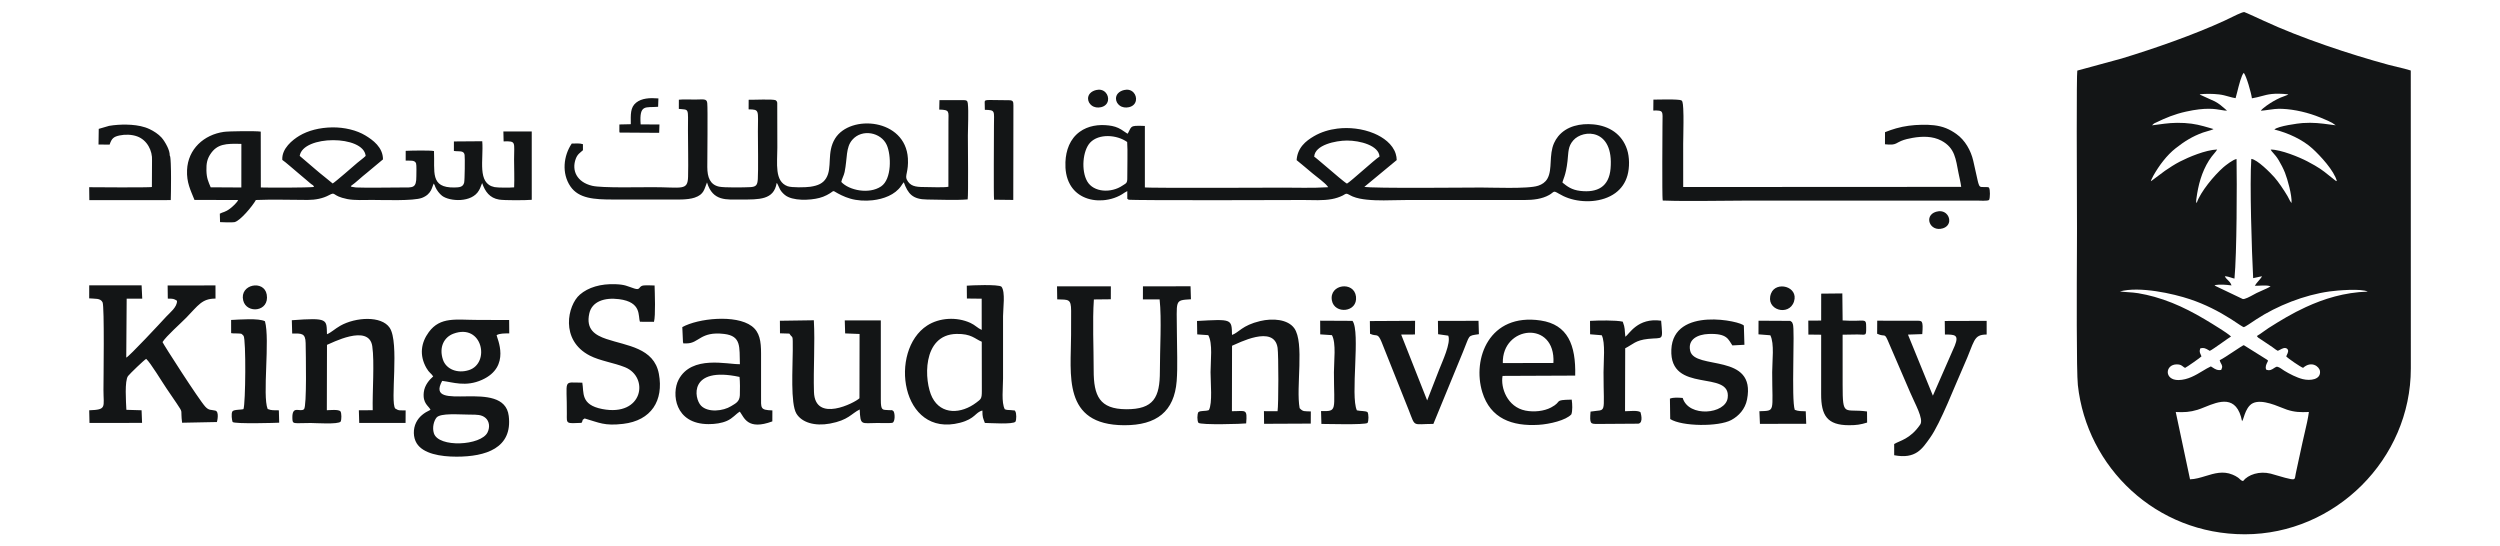 <svg width="151" height="33" viewBox="0 0 151 33" fill="none" xmlns="http://www.w3.org/2000/svg">
<path fill-rule="evenodd" clip-rule="evenodd" d="M125.448 13.126C125.44 10.982 125.416 4.434 125.469 4.264L128.149 3.534C130.111 2.938 132.523 2.097 134.374 1.243C134.415 1.224 134.484 1.19 134.57 1.148C134.891 0.989 135.441 0.718 135.554 0.729C135.601 0.734 136.619 1.204 136.751 1.265C138.956 2.289 141.914 3.275 144.278 3.917C144.446 3.962 144.626 4.005 144.808 4.048L144.808 4.048L144.808 4.048C145.085 4.113 145.366 4.179 145.611 4.259L145.614 22.255C145.614 27.734 141.043 32.267 135.592 32.271C130.207 32.276 126.043 28.213 125.503 23.263C125.414 22.451 125.436 17.306 125.447 14.883C125.449 14.372 125.45 13.982 125.45 13.78C125.45 13.714 125.45 13.48 125.448 13.126ZM134.611 5.831C134.756 5.872 134.894 5.91 135.029 5.929C135.05 5.869 135.081 5.741 135.121 5.584C135.226 5.161 135.385 4.524 135.525 4.4C135.687 4.604 135.971 5.6 136.016 5.938C136.247 5.901 136.424 5.852 136.593 5.807C136.99 5.699 137.335 5.605 138.213 5.698C138.203 5.706 138.198 5.71 138.195 5.713L138.191 5.716C138.189 5.717 138.186 5.719 138.179 5.722C138.172 5.726 138.162 5.731 138.146 5.739C138.136 5.744 138.108 5.757 138.098 5.761L137.739 5.898C137.578 5.968 137.444 6.041 137.302 6.121C137.121 6.223 136.628 6.548 136.556 6.689C136.718 6.677 136.862 6.656 137.006 6.635L137.006 6.635C137.259 6.597 137.509 6.561 137.845 6.574C138.611 6.606 139.437 6.808 140.134 7.093L140.22 7.128C140.354 7.182 140.483 7.234 140.62 7.299C140.661 7.319 140.697 7.337 140.733 7.356L140.733 7.356L140.733 7.356C140.773 7.376 140.813 7.397 140.864 7.421L141.077 7.568C140.953 7.552 140.836 7.537 140.723 7.522C140.178 7.448 139.729 7.388 139.071 7.432C138.837 7.447 137.586 7.613 137.372 7.822C138.198 8.028 139.073 8.428 139.672 8.974C140.142 9.403 140.988 10.311 141.147 10.942C141.119 10.932 141.102 10.925 141.09 10.921C141.077 10.917 141.071 10.915 141.065 10.911C141.061 10.909 141.057 10.905 141.049 10.899C141.04 10.891 141.026 10.879 140.999 10.858C140.865 10.753 140.755 10.665 140.658 10.587C140.27 10.275 140.09 10.13 139.363 9.746C138.906 9.505 137.77 9.031 137.147 9.034C137.177 9.101 137.234 9.164 137.306 9.244C137.398 9.347 137.517 9.479 137.637 9.684C137.763 9.897 137.909 10.169 138.013 10.434C138.168 10.829 138.438 11.78 138.411 12.261C138.337 12.182 138.289 12.085 138.241 11.987C138.216 11.937 138.192 11.887 138.164 11.84C137.959 11.494 137.61 10.973 137.374 10.709C137.12 10.424 136.351 9.645 135.979 9.596C135.876 11.09 136.005 15.177 136.091 16.8L136.623 16.685C136.6 16.754 136.514 16.852 136.422 16.958C136.336 17.058 136.243 17.164 136.19 17.259C136.287 17.263 136.396 17.258 136.507 17.252C136.732 17.241 136.968 17.229 137.143 17.292C137.052 17.364 136.807 17.471 136.593 17.565C136.476 17.616 136.368 17.664 136.298 17.699C136.254 17.722 136.199 17.752 136.138 17.785C135.895 17.918 135.564 18.099 135.455 18.057L133.838 17.285C133.831 17.281 133.822 17.275 133.816 17.271L133.759 17.22C134.113 17.168 134.421 17.192 134.784 17.24C134.738 17.089 134.644 16.997 134.556 16.911C134.483 16.841 134.415 16.775 134.382 16.683C134.546 16.697 134.648 16.731 134.751 16.765C134.815 16.787 134.881 16.809 134.962 16.826C135.107 15.333 135.114 11.025 135.088 9.606C134.892 9.621 134.412 10 134.296 10.101C133.737 10.591 132.9 11.592 132.678 12.268C132.636 12.193 132.645 12.126 132.657 12.037L132.66 12.017C132.77 11.184 132.976 10.402 133.422 9.691C133.528 9.521 133.646 9.38 133.742 9.266C133.826 9.166 133.891 9.087 133.915 9.03C133.208 9.057 132.187 9.493 131.668 9.759C131.357 9.919 131.028 10.134 130.765 10.315L129.938 10.932C129.935 10.928 129.928 10.933 129.92 10.939C129.916 10.942 129.913 10.945 129.909 10.946C129.94 10.87 129.937 10.876 129.933 10.883C129.929 10.89 129.925 10.898 129.952 10.832L130.065 10.607C130.409 9.998 130.87 9.377 131.418 8.948C131.926 8.55 132.418 8.235 133.062 8.005C133.109 7.988 133.186 7.966 133.27 7.942C133.435 7.895 133.629 7.839 133.697 7.795C133.611 7.77 133.529 7.746 133.45 7.723C132.952 7.579 132.565 7.466 131.945 7.43C131.299 7.394 130.878 7.45 130.356 7.521L130.356 7.521L130.356 7.521C130.237 7.536 130.114 7.553 129.981 7.57L130.099 7.462C130.124 7.446 130.144 7.437 130.169 7.426L130.169 7.426L130.169 7.426C130.181 7.421 130.194 7.415 130.209 7.408C130.817 7.115 131.341 6.896 132.029 6.743C133.216 6.477 133.8 6.58 134.172 6.646C134.307 6.669 134.415 6.688 134.513 6.683C134.465 6.642 134.419 6.601 134.374 6.561C134.195 6.405 134.028 6.258 133.776 6.125L132.905 5.73C132.905 5.73 132.904 5.729 132.903 5.729C132.902 5.728 132.901 5.728 132.9 5.728C132.894 5.725 132.886 5.722 132.883 5.713C132.88 5.705 132.874 5.702 132.869 5.7C132.865 5.698 132.862 5.697 132.859 5.694C133.265 5.657 133.621 5.658 134.031 5.703C134.241 5.727 134.432 5.78 134.611 5.831L134.611 5.831ZM135.48 29.056C135.788 28.665 136.468 28.437 137.15 28.608C137.298 28.646 137.443 28.69 137.588 28.734C137.731 28.777 137.874 28.82 138.023 28.858C138.598 29.004 138.601 28.987 138.64 28.741C138.646 28.7 138.654 28.654 138.664 28.602C138.733 28.268 138.808 27.929 138.882 27.589L138.883 27.589C138.944 27.309 139.006 27.028 139.065 26.747C139.105 26.561 139.151 26.362 139.199 26.159C139.3 25.729 139.406 25.28 139.457 24.884C138.933 24.906 138.605 24.897 138.133 24.745C138.064 24.723 137.967 24.684 137.853 24.638L137.853 24.638C137.306 24.417 136.341 24.026 135.896 24.479C135.69 24.688 135.596 24.974 135.527 25.186C135.489 25.302 135.459 25.396 135.421 25.444C135.099 23.802 134.006 24.247 133.18 24.583L133.179 24.583C133.015 24.65 132.86 24.712 132.725 24.753C132.268 24.891 131.93 24.91 131.415 24.885L132.278 28.951C132.598 28.942 132.911 28.846 133.225 28.75C133.748 28.59 134.273 28.43 134.843 28.667C134.972 28.721 135.06 28.766 135.166 28.839C135.222 28.878 135.256 28.911 135.286 28.941C135.335 28.989 135.373 29.026 135.48 29.056ZM136.533 20.486C136.558 20.502 136.585 20.518 136.614 20.537L137.248 20.963C137.28 20.985 137.313 21.01 137.348 21.036C137.421 21.092 137.5 21.152 137.58 21.189C137.617 21.177 137.66 21.153 137.708 21.127C137.84 21.054 138.005 20.964 138.14 21.063C138.256 21.167 138.188 21.308 138.129 21.433C138.114 21.465 138.099 21.497 138.088 21.526C138.202 21.654 138.929 22.151 139.105 22.219C139.612 21.765 140.097 22.14 140.128 22.424C140.182 22.93 139.544 23.012 139.085 22.899C138.725 22.81 138.275 22.579 137.972 22.392C137.944 22.375 137.911 22.352 137.875 22.327C137.745 22.236 137.576 22.119 137.484 22.159C137.433 22.181 137.387 22.212 137.34 22.242C137.215 22.325 137.089 22.408 136.879 22.327C136.807 22.162 136.882 22.011 136.949 21.877C136.964 21.847 136.978 21.819 136.99 21.791C136.972 21.768 136.97 21.762 136.966 21.758C136.961 21.753 136.955 21.749 136.92 21.721L135.525 20.848C135.49 20.849 135.233 21.019 134.939 21.213C134.606 21.434 134.226 21.686 134.069 21.756C134.088 21.842 134.122 21.904 134.154 21.96C134.213 22.068 134.261 22.154 134.161 22.342C133.932 22.388 133.781 22.288 133.644 22.198C133.608 22.174 133.572 22.15 133.537 22.131C133.378 22.202 133.211 22.302 133.034 22.409C132.614 22.662 132.138 22.948 131.582 22.955C130.705 22.966 130.76 22.007 131.482 22.008C131.687 22.008 131.765 22.07 131.846 22.133C131.885 22.164 131.924 22.195 131.979 22.22C132.089 22.171 132.925 21.585 132.969 21.526C132.951 21.475 132.933 21.435 132.916 21.399C132.869 21.296 132.837 21.227 132.893 21.046C133.111 20.978 133.242 21.057 133.384 21.141C133.412 21.158 133.441 21.175 133.471 21.191C133.559 21.158 133.896 20.921 134.212 20.698C134.435 20.54 134.647 20.39 134.754 20.325C134.618 20.192 134.271 19.968 134.088 19.852C132.817 19.046 131.613 18.346 130.122 17.927C129.83 17.845 129.466 17.763 129.149 17.71C128.945 17.676 128.746 17.663 128.548 17.649C128.378 17.638 128.21 17.627 128.043 17.603C129.223 17.28 131.251 17.73 132.286 18.077C133.187 18.38 133.987 18.789 134.761 19.278C134.789 19.295 134.846 19.334 134.918 19.382C135.135 19.527 135.483 19.761 135.526 19.761C135.578 19.761 135.995 19.48 136.189 19.349C136.227 19.323 136.256 19.304 136.272 19.293C137.533 18.466 139.186 17.812 140.712 17.602C141.185 17.536 142.632 17.418 143.012 17.612C141.589 17.66 140.371 18.044 139.274 18.548C138.448 18.927 137.751 19.352 137.024 19.812C136.929 19.873 136.827 19.947 136.724 20.021C136.582 20.123 136.44 20.226 136.315 20.294C136.369 20.386 136.437 20.427 136.533 20.486Z" fill="#131516"/>
<path fill-rule="evenodd" clip-rule="evenodd" d="M38.1 7.502C38.097 6.923 38.061 6.492 38.422 6.201C38.759 5.93 39.237 5.902 39.768 5.944L39.75 6.449C38.991 6.517 38.604 6.267 38.695 7.514L39.831 7.518L39.814 8.023L37.432 8.007C37.411 7.97 37.422 8.01 37.409 7.936L37.411 7.518L38.1 7.502ZM35.21 9.073C35.038 9.231 34.885 9.305 34.779 9.583C34.512 10.289 34.835 11.003 35.772 11.223C36.354 11.36 38.644 11.305 39.397 11.305C41.19 11.305 41.538 11.54 41.56 10.67C41.582 9.803 41.553 8.763 41.553 7.879C41.553 6.471 41.646 6.648 41.001 6.577L41.003 6.022C41.288 5.992 41.679 6.013 41.975 6.013C42.47 6.013 42.688 5.935 42.718 6.222C42.756 6.589 42.72 9.445 42.721 10.087C42.721 10.713 42.893 11.155 43.428 11.273C43.74 11.341 44.943 11.323 45.321 11.303C45.678 11.284 45.749 11.166 45.772 10.819C45.806 10.29 45.777 8.545 45.777 7.941C45.777 6.651 45.897 6.614 45.216 6.605L45.219 6.026C45.508 6.034 46.698 5.973 46.855 6.056C46.955 6.141 46.947 6.177 46.946 6.345L46.951 8.922C46.951 9.868 46.77 10.953 47.568 11.247C47.82 11.34 48.666 11.322 48.945 11.28C49.419 11.21 49.712 11.07 49.898 10.765C50.291 10.124 49.915 9.21 50.441 8.365C51.358 6.89 54.688 7.156 54.837 9.564C54.886 10.367 54.643 10.602 54.773 10.852C54.969 11.231 55.26 11.298 55.817 11.297C56.173 11.296 56.981 11.339 57.283 11.281L57.286 7.358C57.286 6.734 57.385 6.632 56.73 6.619L56.743 6.049L58.214 6.047C58.383 6.053 58.438 6.082 58.457 6.254C58.512 6.768 58.46 7.634 58.46 8.186C58.46 8.804 58.495 11.691 58.448 12.044C57.736 12.104 56.74 12.057 56.002 12.051C55.108 12.044 54.843 11.696 54.589 11.008C54.532 11.064 54.478 11.16 54.423 11.239C54.052 11.769 53.368 12.021 52.705 12.096C52.255 12.146 51.76 12.117 51.354 11.996C51.159 11.938 51.004 11.879 50.825 11.793C50.115 11.452 50.542 11.472 49.938 11.784C49.795 11.859 49.647 11.914 49.491 11.955C48.925 12.105 47.864 12.151 47.406 11.775C47.096 11.521 47.075 11.328 46.972 11.138C46.92 11.042 46.952 11.097 46.91 11.053C46.745 12.082 45.845 12.051 44.769 12.051C43.886 12.051 43.056 12.177 42.702 11.018C42.534 11.424 42.531 11.743 41.955 11.937C41.522 12.083 40.873 12.051 40.38 12.051C39.264 12.051 38.149 12.05 37.034 12.051C35.884 12.052 34.954 11.992 34.452 11.257C33.915 10.469 34.034 9.405 34.534 8.671C34.82 8.671 34.993 8.642 35.209 8.708L35.21 9.073ZM50.815 10.99C51.273 11.49 52.482 11.754 53.217 11.26C53.87 10.822 53.835 9.371 53.559 8.756C53.217 7.995 52.069 7.758 51.476 8.448C51.077 8.912 51.186 9.548 51.016 10.386C50.971 10.61 50.843 10.811 50.815 10.99ZM59.478 6.316C59.478 5.949 59.333 6.054 60.943 6.054C61.192 6.054 61.21 6.137 61.21 6.377L61.202 12.076L60.041 12.062C60.009 11.742 60.035 8.213 60.035 7.573C60.035 6.691 60.142 6.647 59.484 6.633L59.478 6.316ZM30.404 7.939L32.117 7.939L32.118 12.068C31.769 12.101 30.454 12.108 30.142 12.054C29.58 11.959 29.302 11.577 29.124 11.062C29.119 11.068 29.112 11.07 29.11 11.082L29.029 11.286C29.001 11.37 28.976 11.414 28.93 11.497C28.504 12.264 27.15 12.171 26.7 11.825C26.547 11.707 26.381 11.492 26.299 11.305C26.281 11.262 26.275 11.237 26.258 11.196L26.2 11.085C26.087 11.278 26.088 11.718 25.488 11.951C24.977 12.149 23.139 12.076 22.486 12.076C22.02 12.076 21.411 12.111 20.974 12.023C19.992 11.824 20.319 11.549 19.865 11.791C19.506 11.984 19.059 12.076 18.589 12.076C17.568 12.076 16.466 12.036 15.455 12.08C15.261 12.438 14.498 13.353 14.159 13.418C14.027 13.443 13.445 13.429 13.291 13.416L13.277 12.907C13.458 12.801 13.583 12.838 13.91 12.588C14.045 12.485 14.325 12.232 14.383 12.081L11.746 12.075C11.508 11.478 11.265 11.03 11.298 10.27C11.353 8.999 12.319 8.137 13.519 7.965C13.816 7.922 15.461 7.902 15.749 7.95L15.754 11.323C16.279 11.34 18.525 11.34 18.967 11.293C18.899 11.138 18.905 11.215 18.739 11.071C18.649 10.994 18.585 10.938 18.507 10.872C18.341 10.734 18.208 10.613 18.026 10.466C17.806 10.287 17.225 9.769 17.052 9.66C17.003 8.973 17.675 8.444 18.082 8.2C18.607 7.886 19.301 7.706 20.062 7.694C20.807 7.683 21.549 7.868 22.064 8.179C22.518 8.452 23.133 8.897 23.132 9.627L22.161 10.437C21.836 10.688 21.515 11.011 21.188 11.239C21.251 11.304 21.178 11.252 21.262 11.287L21.503 11.323C22.135 11.352 23.6 11.324 24.266 11.324C24.944 11.324 25.152 11.381 25.148 10.639C25.147 10.489 25.168 9.971 25.13 9.866C25.052 9.653 24.77 9.713 24.503 9.701L24.504 9.111C24.803 9.095 25.983 9.071 26.213 9.123C26.273 10.359 25.945 11.357 27.459 11.324C27.761 11.318 27.965 11.296 28.034 11.034C28.072 10.885 28.087 9.518 28.062 9.353C28.016 9.062 27.696 9.167 27.415 9.117L27.416 8.544L29.128 8.531C29.219 9.642 28.798 11.081 29.867 11.301C30.069 11.343 30.83 11.339 31.054 11.316C31.077 10.762 31.051 10.183 31.05 9.627C31.049 8.573 31.198 8.517 30.418 8.54L30.404 7.939H30.404ZM18.102 9.416C18.293 8.155 21.965 8.144 22.086 9.418C21.941 9.561 21.744 9.696 21.586 9.831C21.391 9.999 20.214 11.026 20.093 11.082C19.765 10.8 19.422 10.55 19.09 10.26C18.761 9.973 18.427 9.689 18.102 9.416ZM12.725 11.313C12.58 10.961 12.48 10.767 12.468 10.302C12.457 9.866 12.516 9.599 12.711 9.305C13.117 8.695 13.636 8.662 14.579 8.692L14.577 11.324L12.725 11.313ZM10.252 9.401L10.259 9.403L10.266 9.418C10.289 9.466 10.298 9.6 10.302 9.655C10.308 9.731 10.312 9.807 10.315 9.883C10.328 10.183 10.33 10.485 10.33 10.786C10.33 11.045 10.328 11.305 10.325 11.564C10.322 11.726 10.32 11.888 10.315 12.05L10.314 12.086L5.396 12.089L5.387 11.307L5.425 11.308C6.036 11.313 6.647 11.317 7.258 11.318C7.68 11.319 8.104 11.32 8.526 11.315C8.673 11.314 8.82 11.312 8.967 11.307C9.013 11.306 9.059 11.304 9.104 11.301C9.126 11.3 9.154 11.299 9.174 11.293L9.182 9.696V9.696C9.2 9.398 9.124 9.09 8.975 8.833C8.819 8.561 8.583 8.347 8.287 8.239C7.962 8.12 7.56 8.109 7.223 8.181C6.86 8.258 6.75 8.363 6.629 8.71L6.621 8.735L5.95 8.729L5.964 7.784L6.585 7.603L6.588 7.602C6.934 7.544 7.294 7.52 7.645 7.527C8.017 7.534 8.415 7.577 8.77 7.693C8.861 7.723 8.95 7.759 9.037 7.8C9.287 7.918 9.566 8.098 9.753 8.305C9.816 8.374 9.872 8.454 9.924 8.533C9.993 8.639 10.056 8.75 10.11 8.864C10.184 9.022 10.259 9.224 10.252 9.401Z" fill="#131516"/>
<path fill-rule="evenodd" clip-rule="evenodd" d="M5.389 17.235L8.553 17.236L8.591 18.038L7.651 18.039L7.626 21.6C7.803 21.533 9.693 19.505 10.049 19.115C10.249 18.896 10.713 18.545 10.69 18.166C10.502 18.042 10.456 18.038 10.135 18.037L10.125 17.244L13.015 17.239L13.017 18.035C12.195 18.034 11.978 18.442 11.252 19.186C10.893 19.554 10.051 20.29 9.816 20.661C9.849 20.769 12.023 24.16 12.403 24.566C12.628 24.806 12.743 24.736 13.006 24.801C13.263 24.864 13.108 25.484 13.101 25.491L10.999 25.533C10.887 24.68 11.103 25.01 10.668 24.359C10.437 24.017 10.265 23.763 10.056 23.459C9.794 23.077 9.088 21.902 8.829 21.675C8.694 21.751 7.854 22.56 7.735 22.711C7.518 22.987 7.612 24.284 7.633 24.753L8.551 24.78L8.581 25.542L5.405 25.547L5.388 24.782C6.464 24.743 6.249 24.607 6.249 23.552C6.249 22.948 6.315 18.503 6.195 18.259C6.066 17.997 5.748 18.055 5.387 18.021L5.389 17.235ZM58.394 17.255C58.619 17.235 60.306 17.159 60.489 17.317C60.736 17.633 60.584 18.622 60.584 19.09V22.86C60.584 23.426 60.474 24.321 60.69 24.72C60.874 24.782 60.841 24.749 61.043 24.77C61.404 24.809 61.261 24.772 61.325 24.847C61.399 24.951 61.399 25.349 61.335 25.467C61.195 25.651 59.761 25.547 59.486 25.546C59.375 25.241 59.336 25.216 59.337 24.796C58.902 24.899 58.917 25.293 57.985 25.535C54.407 26.462 53.668 21.165 56.006 19.659C56.738 19.188 57.779 19.123 58.614 19.504C58.9 19.635 59.051 19.822 59.295 19.927L59.294 18.041L58.401 18.031L58.394 17.255ZM59.298 20.64C58.875 20.466 58.673 20.151 57.77 20.169C55.671 20.213 55.809 23.037 56.308 24.009C56.852 25.07 58.062 25.007 58.973 24.314C59.248 24.104 59.304 24.09 59.303 23.618L59.298 20.64ZM35.312 25.274C35.086 25.431 35.269 25.304 35.123 25.541C34.178 25.585 34.232 25.602 34.237 25C34.254 22.849 33.959 23.106 35.172 23.114C35.278 23.707 35.051 24.446 36.369 24.704C38.849 25.191 39.223 22.778 37.752 22.181C37.086 21.911 36.241 21.797 35.622 21.478C33.809 20.543 34.283 18.435 35.022 17.796C35.529 17.358 36.279 17.129 37.188 17.166C37.77 17.19 37.861 17.281 38.316 17.427C38.663 17.538 38.575 17.339 38.785 17.261C38.911 17.213 39.378 17.239 39.537 17.244C39.549 17.708 39.604 19.064 39.5 19.439L38.653 19.434C38.526 19.091 38.779 18.246 37.388 18.069C36.518 17.958 35.757 18.203 35.594 18.93C35.378 19.891 35.94 20.243 36.626 20.475C37.855 20.891 39.501 21 39.796 22.581C40.095 24.192 39.34 25.404 37.633 25.602C36.5 25.734 36.202 25.531 35.312 25.274ZM63.844 17.296L67.096 17.295L67.093 18.076L66.07 18.087C65.979 19.402 66.059 21.004 66.058 22.358C66.056 23.913 66.412 24.71 68.023 24.718C69.678 24.727 70.059 24.011 70.057 22.42C70.054 21.16 70.171 19.262 70.041 18.082L69.031 18.084L69.034 17.296L71.909 17.291L71.933 18.076C70.906 18.141 71.085 18.091 71.085 20.158C71.085 21.057 71.14 22.144 71.071 23.02C70.925 24.846 69.871 25.691 67.898 25.684C64.141 25.668 64.693 22.605 64.693 20.221C64.693 19.739 64.698 19.255 64.696 18.773C64.693 18.039 64.537 18.105 63.856 18.081L63.844 17.296ZM108.358 18.21C108.062 19.139 106.586 18.721 106.972 17.724C107.27 16.956 108.649 17.301 108.358 18.21ZM14.69 18.148C14.453 17.163 15.951 16.883 16.11 17.788C16.295 18.842 14.888 18.973 14.69 18.148ZM80.446 18.148C80.267 17.159 81.791 16.961 81.902 17.915C82.015 18.881 80.6 18.995 80.446 18.148ZM29.995 20.243C30.001 20.403 30.896 22.144 29.109 22.944C28.122 23.387 27.345 23.079 26.707 23.005C25.604 25.016 30.443 22.782 30.728 25.123C30.966 27.076 29.326 27.583 27.575 27.583C26.602 27.583 25.555 27.405 25.166 26.772C24.952 26.426 24.938 25.906 25.137 25.514C25.314 25.163 25.601 24.94 26.003 24.752C25.9 24.517 25.519 24.381 25.597 23.693C25.645 23.26 25.942 22.932 26.165 22.735C26.036 22.537 25.929 22.53 25.755 22.227C25.313 21.451 25.433 20.692 25.901 20.058C26.6 19.11 27.561 19.323 28.832 19.323L30.752 19.33L30.759 20.138C30.458 20.14 30.196 20.131 29.995 20.243ZM28.392 25.043C27.757 25.043 26.593 24.929 26.36 25.229C26.201 25.433 26.1 25.824 26.206 26.167C26.48 27.056 29.058 26.922 29.448 26.116C29.609 25.784 29.547 25.442 29.334 25.25C29.098 25.037 28.788 25.043 28.392 25.043ZM27.391 20.153C26.826 20.361 26.5 20.964 26.754 21.725C26.948 22.304 27.633 22.579 28.329 22.353C29.621 21.933 29.146 19.508 27.391 20.153ZM13.959 19.326C14.479 19.301 15.624 19.207 16.004 19.404C16.317 20.515 15.837 23.912 16.167 24.704C16.431 24.806 16.529 24.77 16.843 24.783L16.863 25.53C16.773 25.541 14.158 25.618 14.049 25.487C14.008 25.382 13.953 24.989 14.036 24.851C14.112 24.727 14.578 24.758 14.706 24.71C14.834 24.363 14.864 20.537 14.713 20.285C14.55 20.125 14.636 20.163 14.367 20.141C14.215 20.128 14.139 20.151 13.961 20.122L13.959 19.326ZM17.626 19.342C19.855 19.174 19.715 19.296 19.749 20.188C19.997 20.09 20.22 19.865 20.554 19.675C21.478 19.152 23.038 19.058 23.536 19.796C24.14 20.694 23.553 24.286 23.873 24.676C24.1 24.824 24.163 24.779 24.501 24.787L24.496 25.545L21.697 25.547L21.675 24.782L22.512 24.776C22.485 23.702 22.626 21.875 22.486 20.915C22.283 19.517 19.974 20.751 19.75 20.829L19.741 24.778C19.911 24.776 20.451 24.71 20.566 24.85C20.635 24.958 20.636 25.337 20.576 25.462C20.445 25.648 19.053 25.549 18.768 25.549C17.705 25.549 17.669 25.655 17.659 25.25C17.64 24.439 18.13 24.927 18.362 24.715C18.538 24.553 18.471 21.356 18.461 20.72C18.451 20.113 18.209 20.139 17.648 20.146L17.626 19.342ZM41.477 20.741C41.063 20.742 41.376 20.746 41.253 20.693L41.211 19.757C42.17 19.225 44.442 18.985 45.401 19.695C45.891 20.057 45.968 20.617 45.968 21.352V23.929C45.968 24.66 45.901 24.763 46.652 24.789L46.649 25.452C45.149 26.009 44.949 25.219 44.685 24.862C44.436 25.009 44.267 25.261 43.908 25.42C43.587 25.562 43.196 25.617 42.798 25.617C40.741 25.616 40.557 23.76 40.984 22.94C41.772 21.424 43.951 22.021 44.69 21.997C44.654 20.962 44.791 20.292 43.733 20.169C42.297 20 42.224 20.739 41.477 20.741ZM44.668 22.766C41.593 22.106 41.911 24.064 42.345 24.506C42.769 24.936 43.684 24.83 44.158 24.533C44.423 24.368 44.668 24.273 44.687 23.871C44.7 23.581 44.699 23.047 44.668 22.766ZM47.106 19.374L49.156 19.344C49.234 20.758 49.12 22.257 49.164 23.677C49.225 25.563 51.631 24.33 51.911 24.055L51.918 20.172L51.047 20.138L51.024 19.354L53.201 19.351L53.202 24.119C53.2 24.843 53.308 24.738 53.682 24.772C53.917 24.794 53.828 24.727 53.97 24.839C54.064 24.985 54.065 25.47 53.91 25.533C53.816 25.571 53.142 25.549 52.989 25.549C52.016 25.55 51.97 25.729 51.926 24.732C51.412 24.986 51.246 25.378 50.126 25.585C49.212 25.752 48.432 25.523 48.103 24.981C47.737 24.374 47.881 22.205 47.883 21.164C47.884 20.102 47.896 20.5 47.678 20.149L47.111 20.132L47.106 19.374ZM100.881 25.311L100.863 24.077C101.101 23.992 101.348 24.017 101.635 24.036C101.992 25.229 104.221 25.023 104.352 24.035C104.583 22.289 100.83 23.835 100.949 21.114C101.063 18.472 105.214 19.412 105.329 19.67L105.363 20.825L104.635 20.863C104.383 20.505 104.339 20.125 103.186 20.173C102.562 20.199 101.922 20.481 102.089 21.196C102.366 22.374 106.085 21.284 105.521 24.132C105.408 24.709 105.02 25.128 104.569 25.37C103.799 25.783 101.599 25.763 100.881 25.311ZM112.184 20.202L111.294 20.216C111.296 21.226 111.295 22.232 111.295 23.238C111.295 25.242 111.391 24.659 112.768 24.853L112.774 25.523C112.368 25.648 112.133 25.683 111.68 25.683C110.363 25.682 109.993 25.096 109.997 23.803C110 22.608 109.999 21.412 109.998 20.217L109.226 20.208L109.221 19.366L109.998 19.361L110 17.736L111.277 17.723L111.295 19.354C112.679 19.451 112.715 19.147 112.717 19.781C112.719 20.327 112.709 20.202 112.184 20.202ZM72.299 19.387C74.408 19.271 74.397 19.256 74.413 20.23C74.825 20.091 75.016 19.652 76.118 19.391C76.875 19.211 77.782 19.284 78.172 19.823C78.8 20.693 78.264 23.402 78.498 24.653C78.713 24.881 78.775 24.829 79.174 24.851L79.17 25.585L76.35 25.598L76.342 24.834L77.165 24.838C77.227 24.434 77.228 21.413 77.166 21.006C76.953 19.586 74.789 20.735 74.415 20.883L74.408 24.837C75.247 24.839 75.344 24.655 75.268 25.574C75.132 25.603 72.519 25.683 72.384 25.536C72.3 25.408 72.305 25.018 72.383 24.891C72.539 24.786 72.783 24.853 73.016 24.77C73.242 24.364 73.117 23.096 73.117 22.484C73.117 21.802 73.261 20.73 72.978 20.244L72.313 20.197L72.299 19.387ZM79.738 19.37L81.691 19.38C82.184 20.047 81.551 23.92 81.955 24.785C82.164 24.839 82.464 24.807 82.598 24.892C82.672 25.019 82.673 25.408 82.603 25.541C82.48 25.678 80.012 25.6 79.813 25.605L79.791 24.828C80.796 24.85 80.569 24.816 80.569 22.484C80.569 21.814 80.715 20.725 80.449 20.243L79.742 20.196L79.738 19.37ZM82.749 20.158L82.74 19.392L85.472 19.377L85.463 20.203L84.63 20.208L86.201 24.186L86.925 22.326C87.106 21.857 87.654 20.707 87.475 20.274L86.861 20.186L86.851 19.381L89.302 19.377L89.326 20.185C88.61 20.29 88.801 20.212 88.365 21.252L86.576 25.604C85.283 25.607 85.507 25.831 85.093 24.783L83.445 20.651C83.203 20.068 83.157 20.356 82.749 20.158ZM96.037 19.381C96.535 19.351 97.606 19.333 98.015 19.429C98.17 19.841 98.116 19.894 98.171 20.34C98.402 20.191 98.91 19.17 100.333 19.371C100.438 20.644 100.477 20.367 99.54 20.47C98.779 20.553 98.644 20.791 98.162 21.037L98.152 24.838C98.428 24.838 98.894 24.77 99.082 24.893C99.083 24.893 99.294 25.531 98.957 25.59L96.451 25.607C96.072 25.599 96.007 25.609 96.069 24.861C97.077 24.694 96.853 25.145 96.853 22.484C96.853 21.859 96.973 20.677 96.744 20.249L96.042 20.191L96.037 19.381ZM106.215 19.371L108.133 19.381C108.281 19.506 108.207 19.386 108.288 19.575C108.422 19.886 108.187 24.135 108.404 24.754C108.617 24.841 108.793 24.834 109.067 24.842L109.096 25.597L106.3 25.601L106.267 24.838C107.253 24.799 107.04 24.93 107.04 22.484C107.04 21.807 107.183 20.756 106.928 20.251L106.212 20.194L106.215 19.371ZM113.379 20.158L113.384 19.37L115.774 19.372C116.082 19.383 116.174 19.318 116.105 20.18L115.241 20.21L116.746 23.899L118.069 20.878C118.338 20.205 118.062 20.209 117.473 20.204L117.463 19.387L119.994 19.379V20.206C119.168 20.207 119.279 20.611 118.621 22.069C118.085 23.259 117.217 25.541 116.58 26.436C116.099 27.11 115.716 27.743 114.409 27.496L114.408 26.82C114.752 26.607 115.371 26.532 115.98 25.645C116.21 25.309 115.654 24.374 115.372 23.697L114.123 20.8C113.785 19.991 113.921 20.411 113.379 20.158ZM94.932 24.137C94.972 24.413 94.986 24.817 94.91 25.026C94.592 25.381 93.611 25.619 92.927 25.66C91.334 25.756 90.02 25.282 89.532 23.69C88.911 21.666 89.949 18.892 93.056 19.358C94.692 19.603 95.188 20.835 95.142 22.686L90.755 22.705C90.626 23.405 91.033 24.582 92.138 24.8C92.66 24.902 93.26 24.835 93.681 24.614C94.41 24.231 93.782 24.161 94.932 24.137ZM90.77 21.93L93.827 21.923C93.969 19.316 90.714 19.661 90.77 21.93Z" fill="#131516"/>
<path fill-rule="evenodd" clip-rule="evenodd" d="M69.15 7.607C69.038 7.603 68.927 7.598 68.815 7.597C68.738 7.596 68.661 7.596 68.585 7.603C68.5 7.61 68.406 7.624 68.34 7.682C68.302 7.716 68.275 7.761 68.251 7.806C68.217 7.871 68.186 7.937 68.152 8.002C68.144 8.015 68.137 8.03 68.13 8.044L68.126 8.053L68.118 8.059L68.097 8.074L68.076 8.06C67.958 7.983 67.845 7.899 67.725 7.826C67.481 7.676 67.248 7.611 66.965 7.577C66.358 7.504 65.72 7.594 65.216 7.96C64.622 8.39 64.381 9.078 64.352 9.788C64.333 10.251 64.399 10.727 64.627 11.136C64.809 11.465 65.079 11.718 65.417 11.883C65.782 12.063 66.2 12.125 66.605 12.097C67.067 12.065 67.542 11.911 67.918 11.638L67.92 11.637L68.088 11.542L68.089 12.004L68.159 12.058C68.182 12.066 68.273 12.067 68.301 12.068C68.418 12.073 68.535 12.075 68.652 12.077C69.053 12.083 69.455 12.086 69.857 12.087C71.056 12.094 72.256 12.093 73.456 12.092C74.601 12.091 75.746 12.088 76.891 12.085C77.501 12.084 78.109 12.08 78.718 12.08C79.013 12.08 79.308 12.092 79.604 12.091C79.888 12.09 80.173 12.076 80.452 12.023C80.678 11.98 80.898 11.91 81.105 11.807C81.138 11.791 81.169 11.77 81.2 11.75C81.227 11.733 81.255 11.717 81.286 11.708C81.322 11.698 81.356 11.702 81.39 11.715C81.453 11.739 81.511 11.774 81.57 11.805C81.613 11.828 81.656 11.85 81.7 11.868C81.967 11.978 82.269 12.029 82.554 12.059C82.894 12.095 83.236 12.103 83.578 12.103C84.055 12.102 84.532 12.08 85.01 12.08H92.099C92.592 12.08 93.131 12.023 93.567 11.778C93.634 11.741 93.695 11.697 93.755 11.649C93.785 11.625 93.823 11.591 93.86 11.582C93.894 11.573 93.928 11.582 93.959 11.594C94.018 11.617 94.075 11.652 94.13 11.684C94.321 11.799 94.525 11.897 94.736 11.969C95.615 12.273 96.792 12.224 97.561 11.664C97.93 11.395 98.177 11.031 98.299 10.592C98.431 10.121 98.428 9.489 98.273 9.023C97.965 8.096 97.192 7.603 96.243 7.513C95.47 7.441 94.63 7.605 94.115 8.234C94.014 8.358 93.93 8.495 93.865 8.641C93.704 9.001 93.682 9.399 93.661 9.787C93.643 10.115 93.629 10.509 93.459 10.798C93.334 11.011 93.143 11.138 92.912 11.215C92.811 11.249 92.703 11.267 92.598 11.282C92.455 11.302 92.311 11.313 92.167 11.322C91.814 11.344 91.461 11.348 91.109 11.347C90.8 11.347 90.492 11.342 90.183 11.337C89.942 11.333 89.701 11.327 89.46 11.327C89.022 11.327 88.586 11.332 88.148 11.334C87.426 11.339 86.704 11.342 85.982 11.344C85.191 11.346 84.4 11.346 83.609 11.335C83.336 11.332 83.063 11.327 82.791 11.315C82.706 11.312 82.622 11.308 82.538 11.3C82.523 11.299 82.509 11.298 82.495 11.296L82.406 11.287L84.361 9.669C84.359 9.541 84.34 9.415 84.302 9.293C84.118 8.698 83.546 8.292 82.996 8.06C82.641 7.911 82.261 7.816 81.879 7.769C81.515 7.724 81.142 7.722 80.777 7.767C80.282 7.828 79.794 7.975 79.362 8.227C79.108 8.376 78.863 8.547 78.674 8.774C78.455 9.035 78.34 9.333 78.316 9.672C78.632 9.938 78.957 10.194 79.269 10.466C79.331 10.52 79.398 10.57 79.464 10.622C79.563 10.699 79.663 10.777 79.76 10.857C79.84 10.921 79.918 10.986 79.993 11.055C80.057 11.113 80.132 11.182 80.182 11.251L80.222 11.306L80.154 11.311C79.681 11.342 79.206 11.345 78.731 11.342C78.307 11.34 77.883 11.333 77.459 11.333C76.968 11.333 76.477 11.336 75.985 11.338C75.098 11.341 74.212 11.343 73.324 11.345C72.396 11.346 71.467 11.347 70.538 11.342C70.219 11.341 69.9 11.339 69.582 11.334C69.484 11.332 69.387 11.331 69.29 11.327C69.259 11.326 69.229 11.325 69.199 11.323C69.195 11.323 69.19 11.323 69.185 11.322L69.15 11.32L69.15 7.607ZM68.081 8.577C68.12 9.016 68.083 10.19 68.088 10.772C68.091 11.081 67.996 11.075 67.801 11.208C67.119 11.675 66.055 11.624 65.67 10.957C65.29 10.301 65.394 9.093 65.846 8.613C66.368 8.06 67.454 8.129 68.081 8.577ZM67.902 5.436C67.759 5.469 67.618 5.534 67.52 5.646C67.444 5.734 67.403 5.842 67.405 5.958C67.407 6.122 67.493 6.274 67.623 6.371C67.785 6.494 67.99 6.518 68.185 6.475C68.398 6.428 68.567 6.295 68.609 6.074C68.642 5.899 68.584 5.712 68.462 5.583C68.314 5.428 68.107 5.387 67.902 5.436ZM116.937 12.791C116.174 13.025 116.56 14.027 117.342 13.793C117.549 13.731 117.709 13.585 117.733 13.362C117.751 13.185 117.674 13.005 117.539 12.89C117.369 12.745 117.145 12.728 116.937 12.791ZM101.665 11.296L118.456 11.287C118.438 11.136 118.407 10.987 118.376 10.839C118.349 10.708 118.319 10.578 118.293 10.447C118.126 9.616 118.091 8.938 117.258 8.495C116.729 8.214 116.101 8.226 115.526 8.326C115.294 8.367 115.044 8.421 114.826 8.513C114.767 8.537 114.71 8.566 114.654 8.597C114.61 8.621 114.566 8.646 114.521 8.668C114.446 8.703 114.374 8.721 114.291 8.729C114.16 8.741 114.017 8.73 113.886 8.717L113.852 8.714L113.855 7.983L113.879 7.974C114.089 7.891 114.303 7.816 114.52 7.754C115.032 7.608 115.538 7.547 116.068 7.537C116.569 7.527 117.07 7.556 117.539 7.743C117.762 7.833 117.966 7.952 118.161 8.09C118.689 8.462 119.042 9.091 119.184 9.71C119.242 9.959 119.297 10.208 119.351 10.457C119.385 10.614 119.418 10.772 119.456 10.928C119.476 11.01 119.499 11.105 119.534 11.181C119.55 11.217 119.572 11.256 119.608 11.275C119.646 11.295 119.702 11.296 119.744 11.296C119.831 11.297 119.914 11.295 120.002 11.301C120.025 11.303 120.048 11.304 120.071 11.305C120.087 11.305 120.101 11.304 120.114 11.318C120.118 11.322 120.12 11.325 120.122 11.33C120.124 11.332 120.128 11.335 120.131 11.337L120.135 11.341L120.139 11.345C120.211 11.447 120.203 11.952 120.146 12.063L120.144 12.066L120.142 12.07C120.115 12.102 120.046 12.111 120.006 12.115C119.94 12.122 119.872 12.123 119.805 12.124C119.744 12.124 119.683 12.122 119.623 12.121C119.584 12.12 119.545 12.117 119.507 12.117H105.358C104.591 12.117 103.824 12.129 103.057 12.135C102.192 12.142 101.326 12.144 100.462 12.114L100.43 12.113L100.426 12.082C100.421 12.049 100.42 12.013 100.418 11.979C100.415 11.921 100.413 11.862 100.412 11.804C100.408 11.628 100.406 11.451 100.405 11.275C100.401 10.781 100.402 10.287 100.403 9.793C100.404 9.342 100.406 8.89 100.409 8.439C100.41 8.153 100.413 7.868 100.413 7.582C100.413 7.472 100.415 7.363 100.417 7.253C100.419 7.172 100.421 7.091 100.419 7.01C100.418 6.932 100.414 6.811 100.358 6.75C100.321 6.71 100.263 6.694 100.211 6.686C100.112 6.67 99.998 6.672 99.897 6.675L99.859 6.676L99.866 6.015L99.904 6.016C99.939 6.017 99.975 6.016 100.01 6.015C100.074 6.014 100.138 6.013 100.202 6.012C100.377 6.008 100.552 6.006 100.728 6.006C100.906 6.006 101.088 6.008 101.267 6.019C101.335 6.023 101.529 6.034 101.582 6.08L101.584 6.082L101.585 6.084C101.649 6.155 101.663 6.471 101.668 6.566C101.683 6.852 101.684 7.141 101.682 7.427C101.681 7.681 101.677 7.935 101.672 8.188C101.669 8.354 101.664 8.52 101.664 8.686C101.664 9.556 101.664 10.426 101.665 11.296ZM66.215 5.436C66.073 5.469 65.931 5.534 65.833 5.646C65.757 5.734 65.716 5.842 65.718 5.958C65.721 6.122 65.806 6.274 65.936 6.371C66.098 6.494 66.303 6.518 66.498 6.475C66.711 6.428 66.88 6.295 66.922 6.074C66.955 5.899 66.897 5.712 66.775 5.583C66.627 5.428 66.419 5.387 66.215 5.436ZM83.324 9.456C83.282 8.788 82.147 8.487 81.357 8.489C80.68 8.491 79.41 8.752 79.378 9.467C79.475 9.523 79.536 9.594 79.637 9.669L80.367 10.287C80.521 10.417 81.216 11.022 81.357 11.09C81.583 10.968 83.036 9.629 83.324 9.456ZM94.372 11.027C94.657 11.259 94.929 11.471 95.451 11.531C96.486 11.65 97.183 11.281 97.278 10.186C97.488 7.746 95.617 7.794 95.024 8.48C94.7 8.854 94.741 9.174 94.678 9.729C94.577 10.626 94.395 10.843 94.372 11.027Z" fill="#131516"/>
</svg>
